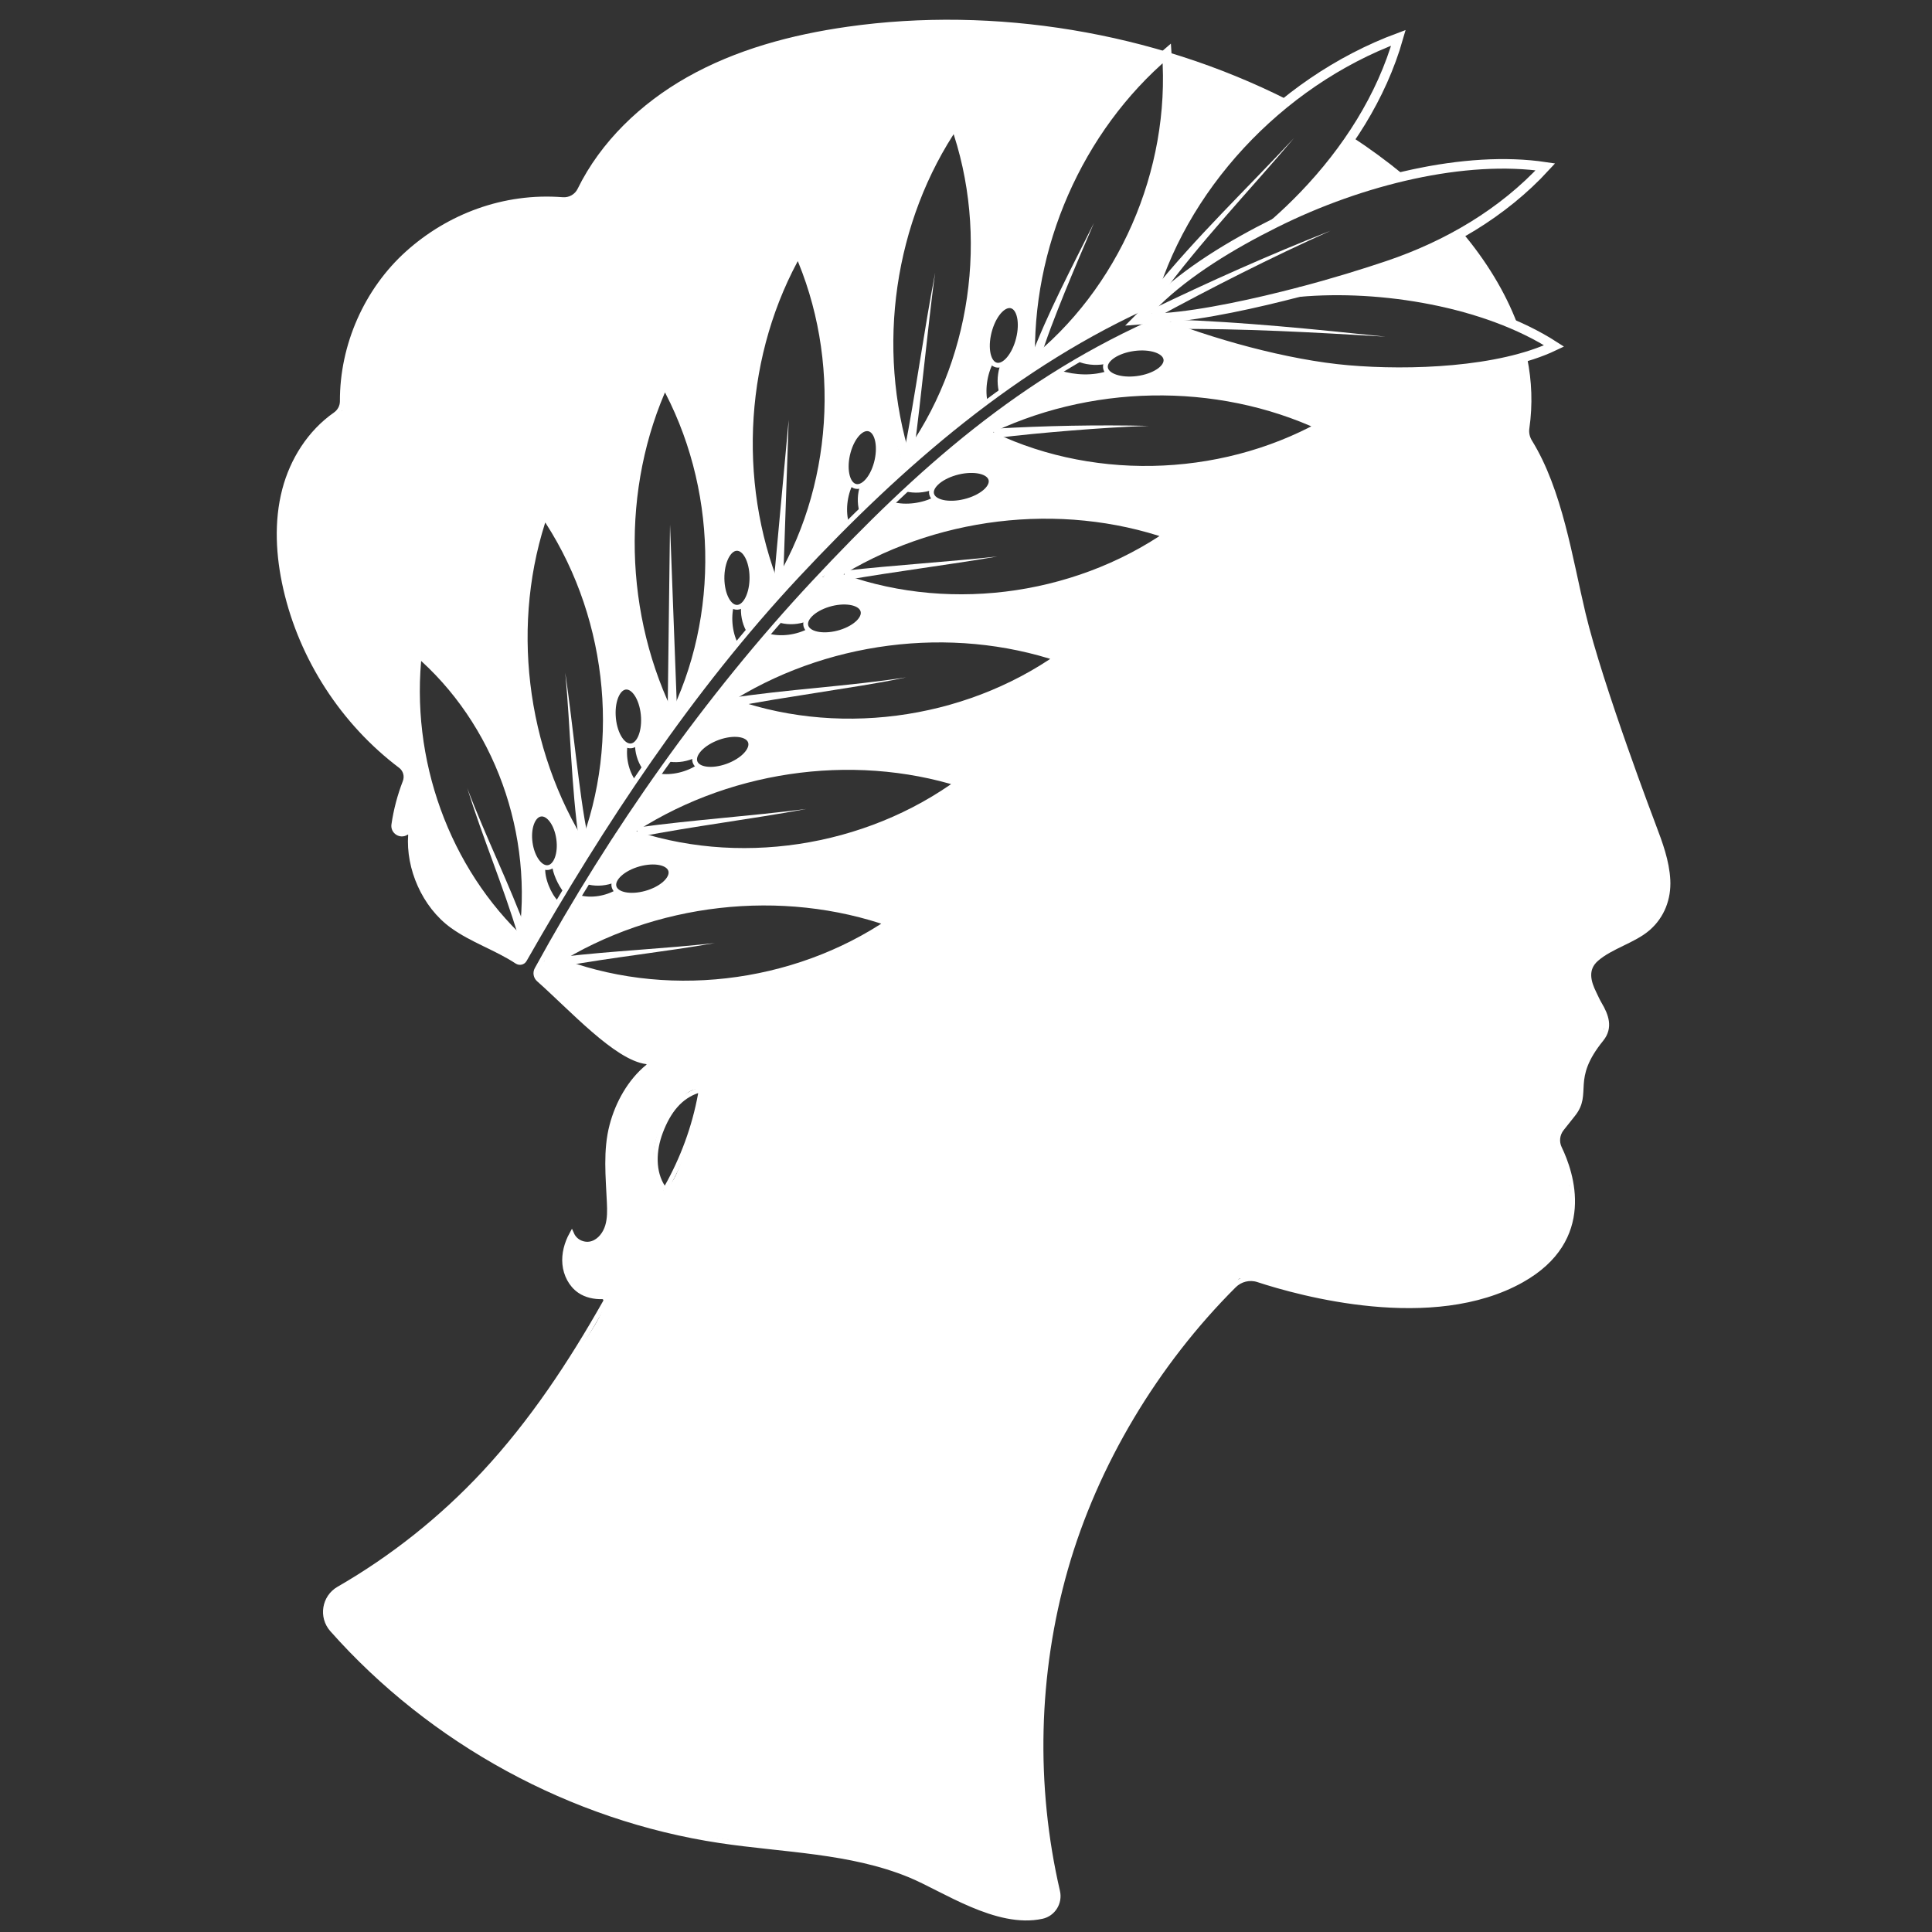 <?xml version="1.0" encoding="UTF-8"?>
<svg xmlns="http://www.w3.org/2000/svg" version="1.1" viewBox="0 0 500 500">
  <rect x="0" y="0" width="500" height="500" fill="#333333" stroke="none"/>
  <defs>
    <style>
      .cls-1 {
        stroke-width: 1.24px;
      }

      .cls-1, .cls-2 {
        fill: none;
        stroke: #fff;
        stroke-miterlimit: 10;
      }

      .cls-3 {
        fill: #fff;
      }

      .cls-3, .cls-4 {
        stroke-width: 0px;
      }

      .cls-5 {
        display: none;
      }

      .cls-2 {
        stroke-width: 2.47px;
      }

      .cls-4 {
        fill: #0398cb;
      }
    </style>
  </defs>
  <g id="Layer_3" data-name="Layer 3" class="cls-5">
    <rect class="cls-4" width="500" height="500"/>
  </g>
  <g id="Layer_16" data-name="Layer 16">
    <g>
      <path class="cls-1" d="M300.75,82.25c-36.16,15.7-62.84,39.35-90.05,68.47-27.69,29.63-52.35,64.69-71.75,100.13-.48.88-.29,1.97.46,2.63,8.43,7.45,20.08,20.34,27.93,21.3.62.08.81.87.32,1.27-4.62,3.76-7.8,9.48-9.3,15.22-1.7,6.46-.98,13.28-.68,19.95.09,2.04.14,4.13-.45,6.09s-1.95,3.8-3.88,4.46c-1.94.67-4.42-.19-5.39-2.38-1.3,2.37-2.05,5.09-1.79,7.78s1.59,5.33,3.81,6.87c1.68,1.17,3.88,1.62,5.82,1.55.73-.03,1.2.75.84,1.39-8.94,15.81-19.03,31.07-31.41,44.35-10.92,11.71-23.7,21.88-37.57,29.86-3.78,2.18-4.6,7.28-1.71,10.55,25.78,29.08,61.95,48.85,100.4,54.63,16.51,2.48,33.68,2.56,49.12,8.91,8.72,3.59,22.53,13.24,34.2,10.69,2.9-.63,4.71-3.57,4.04-6.47-6.35-27.38-5.66-56.37,2.04-83.41,7.76-27.24,23.46-53.28,43.59-73.36,1.64-1.64,4.04-2.24,6.24-1.52,10.88,3.57,45.17,13.07,68.24.1,18.79-10.56,12.89-27.72,9.78-34.16-.8-1.65-.56-3.61.57-5.04,1-1.27,2.16-2.73,2.89-3.64,4.56-5.61-1.16-9.03,7.37-19.53,2.44-3.01,1.26-6.16-.46-9.06-.53-.9-.97-1.9-1.44-2.87-1.37-2.78-2.43-6.19.66-8.85,3.75-3.25,9.61-4.69,13.32-7.9,3.66-3.17,5.39-7.72,5.14-12.55-.26-4.84-1.97-9.46-3.69-13.99,0,0-13.76-36.12-18.24-54.94-3.42-14.35-5.98-31.82-13.8-44.46-.65-1.06-.92-2.3-.74-3.53.88-6.13.63-12.13-.55-17.95"/>
      <path class="cls-1" d="M332.82,26.32c-34.47-17.4-75.5-24.17-113.38-18.79-14.43,2.05-28.77,5.87-41.44,13.06-11.75,6.67-22.02,16.44-27.95,28.54-.82,1.68-2.59,2.68-4.46,2.53-15.2-1.2-29.48,4.34-40.04,13.81-10.73,9.62-17.03,23.97-16.96,38.37,0,1.37-.69,2.65-1.81,3.43-6.62,4.63-11.1,11.79-13.11,19.42-2.19,8.33-1.66,17.2.25,25.6,4.14,18.16,14.9,34.72,29.76,45.94,1.27.96,1.73,2.66,1.15,4.14-1.37,3.54-2.36,7.27-2.91,11.06-.26,1.78,1.7,3.05,3.21,2.08l.05-.03c.48-.31,1.11.05,1.07.62-.62,8.53,3.52,18.26,10.8,23.52,5.17,3.73,11.38,5.7,16.74,9.22.67.44,1.56.25,1.95-.45,20.09-35.25,42.87-69.82,70.62-99.51,26.82-28.69,56.69-54.77,92.64-70.62"/>
      <path class="cls-1" d="M392.08,83.99c-3.1-8.2-8.1-16.32-14.16-23.48"/>
      <path class="cls-1" d="M362.68,45.59c-4.19-3.45-8.61-6.68-13.16-9.66"/>
      <path class="cls-1" d="M172.54,307.23c4.11-7.33,7.16-15.4,8.74-24.09.09-.52-.35-.99-.8-.84-4.38,1.49-7.42,5.07-9.52,10.63-1.86,4.89-2,10.39.63,14.37.24.36.74.31.96-.07Z"/>
      <path class="cls-2" d="M297.28,79.65c8.08-30.77,33.5-58.29,64.63-69.87-4.37,15.32-13.32,29.18-24.42,40.75-2.4,2.5-4.89,4.88-7.47,7.16"/>
      <path class="cls-2" d="M301.3,82.25c10.39-.77,24-3.81,34.92-6.66,8.81-2.3,16.94-4.83,23.03-6.89,15.24-5.14,29.65-13.51,40.7-25.52-20.63-3.08-47.46,3.3-69.94,14.52-11.49,5.72-22.78,12.64-30.8,20.48-1.51,1.54-3.34,3.08-4.85,4.62,2.07-.15,4.62-.37,6.94-.54Z"/>
      <path class="cls-2" d="M336.22,75.59c21.21-1.91,48.3,2.56,65.99,13.94-14.24,6.78-37.44,7.6-53.29,6.23-15.85-1.35-35.88-6.91-50.73-12.97"/>
      <path class="cls-1" d="M146.3,230.4c-1.25-1.55-2.71-4.6-2.81-6.69"/>
      <path class="cls-1" d="M143.88,233.47c-1.74-1.71-3.74-6.17-3.35-9.2"/>
      <ellipse class="cls-1" cx="140.9" cy="217.61" rx="3.73" ry="6.98" transform="translate(-28.54 21.4) rotate(-7.89)"/>
      <path class="cls-1" d="M152.51,228.35c2.13.46,4.36.25,6.47-.6"/>
      <path class="cls-1" d="M149.86,232.29c3.2.87,7.17.19,9.98-1.53"/>
      <path class="cls-1" d="M159.03,229.81c-.9-1.96,1.6-4.63,5.59-5.96,3.99-1.33,7.95-.83,8.85,1.13.9,1.96-1.6,4.63-5.59,5.96-3.99,1.33-7.95.83-8.85-1.13Z"/>
      <path class="cls-1" d="M166.75,198.58c-1.21-1.82-1.83-3.97-1.8-6.24"/>
      <path class="cls-1" d="M164.05,202.48c-1.98-2.66-2.8-6.61-2.22-9.85"/>
      <path class="cls-1" d="M163.01,193.04c2.15.12,3.72-3.18,3.51-7.38-.21-4.2-2.13-7.7-4.29-7.83-2.15-.12-3.72,3.18-3.51,7.38.21,4.2,2.13,7.7,4.29,7.83Z"/>
      <path class="cls-1" d="M173.4,196.52c2.16.3,4.37-.07,6.41-1.07"/>
      <path class="cls-1" d="M170.41,200.8c3.44.59,7.61-.44,10.48-2.41"/>
      <path class="cls-1" d="M180.01,197.51c-1.04-1.89,1.26-4.73,5.14-6.35,3.88-1.62,7.87-1.4,8.91.49,1.04,1.89-1.26,4.73-5.14,6.35-3.88,1.62-7.87,1.4-8.91-.49Z"/>
      <path class="cls-1" d="M193.67,163c-1.04-1.92-1.46-4.12-1.24-6.38"/>
      <path class="cls-1" d="M190.7,167.3c-1.76-3.02-2.24-7.28-1.4-10.66"/>
      <path class="cls-1" d="M190.43,157.15c2.13.32,3.99-2.83,4.16-7.03.16-4.2-1.43-7.86-3.57-8.18-2.13-.32-3.99,2.83-4.16,7.03-.16,4.2,1.43,7.86,3.57,8.18Z"/>
      <path class="cls-1" d="M202.18,160.62c2.12.52,4.35.37,6.48-.42"/>
      <path class="cls-1" d="M198.78,164.58c3.36.93,7.61.32,10.66-1.35"/>
      <path class="cls-1" d="M208.66,162.26c-.85-1.98,1.73-4.58,5.75-5.81,4.02-1.22,7.97-.61,8.82,1.38.85,1.98-1.73,4.58-5.75,5.81-4.02,1.22-7.97.61-8.82-1.38Z"/>
      <path class="cls-1" d="M234.49,126.57c2.2.52,4.52.37,6.73-.42"/>
      <path class="cls-1" d="M230.96,130.53c3.49.93,7.9.32,11.07-1.35"/>
      <path class="cls-1" d="M241.22,128.21c-.88-1.98,1.79-4.58,5.97-5.81,4.17-1.22,8.27-.61,9.15,1.38.88,1.98-1.79,4.58-5.97,5.81-4.17,1.22-8.27.61-9.15-1.38Z"/>
      <path class="cls-1" d="M259.08,101.09c-.49-2.21-.33-4.52.49-6.73"/>
      <path class="cls-1" d="M255.08,104.58c-.9-3.5-.24-7.91,1.46-11.05"/>
      <path class="cls-1" d="M257.5,94.35c1.97.9,4.6-1.75,5.86-5.91,1.26-4.16.69-8.26-1.29-9.16-1.97-.9-4.6,1.75-5.86,5.91-1.26,4.16-.69,8.26,1.29,9.16Z"/>
      <path class="cls-1" d="M279.65,93.17c2.14.74,4.67.85,6.95.28"/>
      <path class="cls-1" d="M274.19,96.48c3.92,1.27,8.83,1.45,12.7.09"/>
      <path class="cls-1" d="M286.17,95.5c-.67-2.06,2.26-4.37,6.53-5.16,4.28-.79,8.29.25,8.96,2.31.67,2.06-2.26,4.37-6.53,5.16-4.28.79-8.29-.25-8.96-2.31Z"/>
      <path class="cls-1" d="M223,132.21c-.58-2.1-.5-4.34.23-6.49"/>
      <path class="cls-1" d="M219.15,135.72c-1.04-3.33-.55-7.6,1.03-10.7"/>
      <path class="cls-1" d="M221.16,125.78c2.01.79,4.53-1.86,5.63-5.92,1.1-4.06.37-7.98-1.64-8.77-2.01-.79-4.53,1.86-5.63,5.92-1.1,4.06-.37,7.98,1.64,8.77Z"/>
      <path class="cls-3" d="M339.36,74.79c13.33-3.25,26.27-8.07,38.79-13.81,5.89,6.53,10.56,14.17,13.32,22.62-17.46-6.88-36.57-9.5-55.24-7.58,1.08-.5,2.17-1,3.13-1.23Z"/>
      <path class="cls-3" d="M363.37,45.59c-10.72,2.95-23.19,7.63-33.36,12.1,7.23-5.93,14.64-13.97,19.51-21.95,4.67,2.92,9.11,6.62,13.86,9.85Z"/>
      <path class="cls-3" d="M145.34,247.63c13.21-1.55,26.43-2.08,39.63-3.56-13.03,2.28-26.26,3.65-39.26,6,0,0-.37-2.44-.37-2.44h0Z"/>
      <path class="cls-3" d="M134.13,242.28c-3.86-12.91-9.21-25.44-13.21-38.33,4.8,12.7,10.87,24.78,15.56,37.56,0,0-2.35.77-2.35.77h0Z"/>
      <path class="cls-3" d="M149.88,217.84c-2.08-14.53-2.22-29.17-3.59-43.75,1.06,7.23,1.87,14.49,2.77,21.73.91,7.19,1.75,14.48,3.24,21.55,0,0-2.43.47-2.43.47h0Z"/>
      <polygon class="cls-3" points="172.78 184.83 173.4 135.72 175.25 184.81 172.78 184.83 172.78 184.83"/>
      <polygon class="cls-3" points="200.17 151.45 204.11 108.67 202.64 151.6 200.17 151.45 200.17 151.45"/>
      <path class="cls-3" d="M234,116.98c2.92-14.9,5.14-31.52,8.03-46.43-.57,3.89-1.02,7.79-1.47,11.69-.65,5.84-1.97,17.59-2.63,23.43-.46,3.91-.91,7.81-1.5,11.74l-2.43-.44h0Z"/>
      <path class="cls-3" d="M266.53,93.15c4.63-12.24,10.77-23.77,16.59-35.46-2.56,5.98-5.13,11.96-7.58,17.98-2.41,5.99-4.83,12.06-6.66,18.23,0,0-2.35-.76-2.35-.76h0Z"/>
      <path class="cls-3" d="M257.13,110.95c13.39-.77,26.76-1.04,40.15-.73-6.68.22-13.35.67-20,1.2-6.65.54-13.31,1.16-19.91,1.98l-.24-2.46h0Z"/>
      <path class="cls-3" d="M303.04,82.68c18.59.63,37.05,2.52,55.53,4.45-18.48-1.1-37.04-2.17-55.54-1.98,0,0,.01-2.47.01-2.47h0Z"/>
      <path class="cls-3" d="M298.2,75.42c11.34-14.09,24.4-26.48,36.68-39.68-11.59,13.67-24.13,26.72-34.71,41.17,0,0-1.97-1.49-1.97-1.49h0Z"/>
      <path class="cls-3" d="M297.63,80.29c15.34-7.4,30.89-14.37,46.73-20.58-15.51,6.97-30.68,14.67-45.6,22.78l-1.13-2.2h0Z"/>
      <path class="cls-3" d="M188.65,180.7c14.75-2.3,31.1-3.1,45.84-5.4-3.75.83-7.54,1.47-11.33,2.11-5.67.9-17.09,2.72-22.76,3.63-3.78.63-7.57,1.27-11.26,2.09l-.49-2.42h0Z"/>
      <path class="cls-3" d="M218.42,147.71c13.24-1.48,26.48-2.26,39.71-3.69-13.08,2.24-26.3,3.85-39.36,6.13,0,0-.35-2.45-.35-2.45h0Z"/>
      <path class="cls-3" d="M164.75,214.17c14.62-2.01,29.3-2.93,43.92-4.81-14.45,2.69-29.1,4.43-43.51,7.25,0,0-.4-2.44-.4-2.44h0Z"/>
      <path class="cls-1" d="M300.78,76.17c-.83,1.22-3.1,4.2-3.93,5.42,1.95.23,4.24.13,6.19.36"/>
      <path class="cls-2" d="M266.67,94.37c-1.08-30.44,12.31-61.08,35.3-80.57,2.26,30.56-11.4,61.86-35.3,80.57Z"/>
      <path class="cls-2" d="M234.51,119c-9.12-29.06-4.35-62.15,12.65-87.05,10.29,28.86,5.44,62.67-12.65,87.05Z"/>
      <path class="cls-2" d="M200.78,152.55c-11.36-28.26-9.18-61.63,5.83-87.77,12.51,27.97,10.3,62.05-5.83,87.77Z"/>
      <path class="cls-2" d="M173.95,186.69c-13.82-27.14-14.6-60.57-1.96-87.94,14.93,26.76,15.75,60.9,1.96,87.94Z"/>
      <path class="cls-2" d="M151.05,219.8c-16.33-25.71-20.29-58.91-10.31-87.36,17.41,25.22,21.47,59.13,10.31,87.36Z"/>
      <path class="cls-2" d="M135.31,244.07c-20.16-18.69-30.57-47.39-27.3-75.53,21.05,17.96,31.69,47.26,27.3,75.53Z"/>
      <path class="cls-2" d="M254.22,111.83c27.2-13.7,60.63-14.34,87.95-1.59-26.82,14.82-60.96,15.5-87.95,1.59Z"/>
      <path class="cls-2" d="M215.52,148.9c25.66-16.41,58.85-20.45,87.33-10.55-25.17,17.48-59.07,21.63-87.33,10.55Z"/>
      <path class="cls-2" d="M187.34,181.33c25.54-16.6,58.7-20.89,87.24-11.21-25.04,17.67-58.9,22.08-87.24,11.21Z"/>
      <path class="cls-2" d="M161.92,215.48c25.19-17.12,58.25-22.1,86.99-13.01-24.66,18.18-58.43,23.29-86.99,13.01Z"/>
      <path class="cls-2" d="M143.22,248.64c25.85-16.26,59.16-20.08,87.63-9.95-25.36,17.34-59.38,21.26-87.63,9.95Z"/>
      <g>
        <g>
          <path class="cls-3" d="M161.04,214.43c3.02-4.59,6.04-9.17,9.06-13.76,2.71.99,5.71-.08,8.37-1.21.76-.32,1.54-.66,2.36-.73.79-.07,1.57.09,2.36.17,3.94.41,8.03-1.41,10.37-4.6.35-.48.68-1.02.71-1.62.1-1.67-1.96-2.58-3.63-2.64-4.25-.17-8.51,2.06-10.78,5.65-2.25.42-4.5.83-6.75,1.25,3.78-5.54,7.71-10.99,11.77-16.33,25.82,9.95,55.85,8.33,80.55-4.37,3.14-1.58,6.04-3.64,8.26-6.54-28.48-8.77-60.64-4.75-86.15,10.74-.23.3-.62.43-1,.46-.41.03-.83-.05-1.2-.22,4.49-5.32,8.23-11.25,13.03-16.36.85.34,1.74.58,3.03.79,1.34.02,2.69.03,4-.2s2.62-.75,3.59-1.66c3.07,1.53,6.79,1.06,9.98-.17,1.16-.45,2.31-1.01,3.21-1.87.68-.66,1.22-1.56,1.12-2.5-.09-.94-.82-1.74-1.67-2.14s-1.83-.49-2.78-.51c-3.67-.06-7.59.96-9.99,3.74-.21.24-.41.5-.68.68-.3.2-.66.27-1.02.34-1.8.32-3.57-.1-5.27-.32,3.42-3.84,6.85-7.68,10.61-11.19,4.24-.4,8.23,1.79,12.32,3,3.26.96,6.66,1.32,10.03,1.66,4.63.47,9.27.95,13.92.97,5.44.03,10.87-.57,16.24-1.39,4.18-.63,8.35-1.4,12.39-2.62,6.38-1.91,12.38-4.9,18.47-7.95,2.37-1.21,4.54-2.8,6.06-4.84-14.22-5.12-29.7-6.7-44.66-4.55-6,.86-11.92,2.31-17.69,4.18-8.3,2.68-16.33,6.22-23.97,10.58-.35.32-.86.36-1.33.39-.64.04-1.43.3-2.07.34.82-.61,1.72-1.54,2.8-2.83,5.11-5.18,10.22-10.35,15.51-15.49,1.92-.18,3.86-.06,5.79-.17s3.9-.45,5.54-1.47c3.55,1.53,7.82,1.27,11.17-.68,1.36-.79,2.61-1.91,3.16-3.38.22-.6.31-1.3,0-1.85-.33-.57-1.01-.84-1.65-1.01-4.85-1.33-10.39.38-13.6,4.23-2.07.41-4.17.62-6.28.62-.1,0-.25-.06-.22-.32,5.73-5.11,11.59-10.07,17.57-14.88,1.94.3,3.7,1.25,5.47,2.1,8.75,4.25,18.39,6.52,28.37,7.32,18.74,1.92,39.11-1.93,55.56-11.4-9.95-4.96-22.14-7.33-33.24-7.92-11.11-.59-22.24.55-33.22,2.35-4.6.75-9.25,1.64-13.45,3.68-2.23,1.08-4.41,2.5-6.87,2.37,6.18-5.08,12.41-10.19,19.6-13.83,2.1.44,4.2.89,6.34.99s4.33-.14,6.33-1c2.68,1.6,6.02,1.75,9.07,1.12,1.73-.35,3.47-.98,4.7-2.24.75-.77,1.29-1.96.8-2.91-.26-.5-.74-.83-1.23-1.1-2.2-1.2-4.84-1.47-7.3-1.01s-4.76,1.61-6.84,3.2c-2.11.11-4.34.19-5.98-.91,5.86-3.26,11.85-6.28,18.36-9.02,9.41,2.79,18.81,5.58,28.22,8.37,3.64,1.08,7.29,2.16,11.02,2.85,3.44.64,6.94.94,10.43,1.22,8.81.71,17.7,1.31,26.7.05,6.61-.54,13.17-1.61,19.72-2.95,1.05,3.88,1.38,7.95.97,11.94-.21,2.05-.61,4.11-.34,6.15.31,2.34,1.48,4.46,2.54,6.57,5.05,10.06,7.94,21.08,10.05,32.14.89,4.66,1.65,9.35,2.93,13.92.62,2.22,1.36,4.4,2.1,6.58,2.76,8.13,5.51,16.27,8.2,24.73,2.53,6.65,5.06,13.31,7.59,19.96,1.27,3.33,2.54,6.69,3.04,10.22.5,3.53.18,7.28-1.6,10.37-3.16,5.5-9.89,7.59-15.08,11.24-1.5,1.06-2.96,2.36-3.53,4.1-.77,2.35.24,4.88,1.38,7.06s2.5,4.42,2.46,6.89c-.08,5.37-6.61,9.32-5.91,15.09-.02,3.21-.45,6.65-2.53,9.09-.81.95-1.85,1.71-2.53,2.76-1.33,2.03-1.08,4.73-.25,7,.36.99.82,1.95,1.16,2.95.5,1.49.7,3.05.91,4.6.29,2.2.58,4.41.5,6.62s-.56,4.46-1.82,6.71c-3.21,6.36-9.09,11.11-15.64,13.92s-13.73,3.83-20.85,4.07c-9.78.34-19.61-.73-29.34-3.3-3.77-.59-7.48-1.51-11.09-2.73-1.42-.48-2.85-1.02-4.35-1.02-1.12,0-2.23.31-4.58-.06-15.96-33.32-33.57-65.85-52.74-97.44-5.64-9.29-11.45-18.57-15.36-28.98-.43-1.96-2.7-2.82-4.65-3.29-18.54-4.5-38.15-3.44-56.68,1.11-3.67.9-7.32,1.94-10.72,3.57-5.38,2.58-10.04,6.6-15.64,8.67-.75.28-1.63.51-2.09,0Z"/>
          <path class="cls-3" d="M89.27,410.08c13.5-7.09,25.33-17.08,35.64-28.31,10.31-11.23,19.16-23.72,27.53-36.46,2.33-3.55,4.71-7.39,4.82-12.47,3.76-4.58,7.16-9.44,10.18-14.53.31-.52.62-1.05,1.06-1.47.34-.33.75-.58,1.1-.89,1.43-1.29,1.68-3.44,1.56-5.36-.05-.84-.13-1.76.38-2.42.24-.31.58-.52.9-.75,1.68-1.26,2.53-3.3,3.3-5.24,1.24-3.11,2.8-6.74,3.68-9.96,1.33-4.84,1.86-8.74,1.59-12.52,3.73.29,7.39-1.27,10.47-3.39,3.08-2.12,5.73-4.79,8.64-7.14,4.68-3.79,10-6.71,16.38-9.71,11.48-7.98,19.9-20.26,23.19-33.85.69-2.87,1.17-5.81,2.23-8.57,1.25-3.29,3.29-6.24,5.58-8.91,1.7-1.99,3.81-3.98,6.42-4.12,2.18-.12,4.19,1.09,5.92,2.41,8.96,6.85,13.98,17.49,20.02,27.01,10.37,16.33,24.43,30.12,35.03,46.52,3.32,8.75,6.64,17.49,9.96,26.24.8,2.1,1.6,4.23,1.95,6.45.82,5.3-1.07,10.71-3.96,15.23s-6.75,8.31-10.39,12.25c-23.37,25.32-38.43,58.2-42.17,93.14-1.09,5.58-1.03,11.32-.95,17.01.19,12.74.51,25.63,3.88,37.92.31,1.13.65,2.28.55,3.45-.12,1.4-.9,2.73-2.28,3.61-1.98.78-4.1,1.17-6.23,1.16-1.76,0-3.52-.28-5.26-.55-1.28-.2-2.57-.4-3.81-.79-1.36-.43-2.64-1.07-3.91-1.71-2.68-1.35-5.36-2.69-8.04-4.04-4.21-2.12-8.46-4.24-13.88-5.69-24.22-7.49-50.88-5.69-75.46-15.36-27.02-9.2-51.44-25.92-70.04-48.14-.56-1.12-.48-2.44-.35-3.68.11-1.07.28-2.18.9-3.05.46-.64,1.13-1.09,1.76-1.56.73-.54,1.3-1.31,2.1-1.72Z"/>
        </g>
        <path class="cls-3" d="M248.31,203.64c-25.28,17.61-59.22,22.07-88.34,12.05-3,3.91-5.6,8.14-7.74,12.58,2.16.77,4.61.72,7-.23.56-2.05,2.39-3.59,4.4-4.27s4.2-.64,6.32-.42c.79.08,1.61.2,2.3.58s1.27,1.1,1.26,1.9c0,.6-.33,1.15-.69,1.64-1.46,2-3.63,3.46-6.02,4.08s-5,.37-7.24-.67c-2.98,1.65-6.57,2.16-9.99,1.56-3.07,5.59-6.34,11.08-9.57,16.4,8.39-1.39,15.54-6.71,23.52-9.66,3.32-1.23,6.78-2.04,10.25-2.79,9.34-2.01,18.84-3.53,28.39-3.45s19.21,1.83,27.75,6.1c-6.18,5.75-14.54,8.4-22.6,10.89-7.41,2.28-14.87,4.58-22.58,5.43-5.25.58-10.56.49-15.83.13-4.34-.29-8.69-.76-12.91-1.84-4.29-1.1-8.45-2.62-12.58-4.21-3.01-1.16-3.48-.46-4.29,1.08-.62,1.2-.26,2.25.57,3.31,2.17,2.77,4.84,5.1,7.49,7.41,6.46,5.64,12.9,11.12,20.73,14.14-1.91,1.81-3.6,3.91-5.08,6.08-.88,1.28-1.59,2.66-2.31,4.04-.73,1.42-1.47,2.84-1.97,4.35-1.1,3.32-1.04,6.9-1.1,10.86.04,3.75.08,7.5.12,11.25.03,2.76,0,5.72-1.53,8.01-.56.83-1.33,1.55-2.27,1.89-1,.36-2.12.26-3.15-.02-1.23-.34-2.55-1.18-2.58-2.46-1.24,1.5-1.86,3.45-1.93,5.39s.37,3.88,1.07,5.69c.44,1.14,1,2.27,1.93,3.07.63.55,1.4.91,2.16,1.26.94.44,1.89.88,2.91,1.08.67.13,1.36.16,2.02.33s7.26-9.92,10.44-15.12c.58-.94,1.21-1.92,2.18-2.44,1.31-.69,3.11-.5,4.06-1.62,2.24-2.64-2.07-10.79-2.88-12.85-1.3-3.28-1.06-7.04.13-10.36s3.27-6.26,5.6-8.91c1.1-1.25,2.35-2.51,3.97-2.91,1.01-.25,2.07-.14,3.11-.19,6.01-.27,10.49-5.49,16.93-8.36,5.95-6.83,14.41-10.8,22.23-15.36s15.64-10.42,18.61-18.97c1.64-4.71,1.65-9.81,2.46-14.73s2.71-10.07,6.9-12.78c1.13-.73,2.43-1.29,3.28-2.34,2.24-2.77.17-7.1,1.59-10.36-2.53,1.01-4.33,3.22-6.52,4.75Z"/>
      </g>
      <path class="cls-3" d="M137.5,245.96c-.28.46-1.13,1.68-1.37,2.17s-.67.94-1.21.94c-.27,0-.53-.13-.77-.25-1.14-.57-2.29-1.13-3.43-1.7-1.31-.65-2.63-1.3-4.03-2.15-3.47-1.6-6.79-3.55-9.89-5.78-1.21-.87-2.4-1.8-3.43-2.88-2.39-2.5-3.84-5.73-5.25-8.89-.48-1.07-.96-2.14-1.24-3.28-.68-2.78-.13-5.74-.78-8.88-1.2.92-3.2.45-3.86-.91-.55-1.15-.18-2.51.2-3.73.68-2.18,1.36-4.36,2.04-6.55.39-1.26.78-2.59.45-3.87-.39-1.52-1.72-2.59-2.94-3.58-7.73-6.29-14.31-13.99-19.59-22.95-5.69-10.98-10.11-22.97-10-35.33.11-12.36,5.38-25.16,16.08-32.07.35-3.39.46-6.81.93-10.18,1.52-10.85,6.93-20.98,14.62-28.96,11.55-11.23,28.16-17.06,44.38-15.8,9.94-17.94,26.88-31.87,46.6-38.28,33.84-9.82,71.71-9.4,105.42.78-22.19,21.04-35.02,51.63-34.6,82.45-2.17,1.54-4.35,3.08-6.52,4.63-1-1.87-.94-4.25.14-6.08.51-.86,1.22-1.59,1.85-2.38,1.7-2.15,2.71-4.84,2.87-7.57.08-1.31-.05-2.67-.62-3.85-.35-.74-.93-1.43-1.72-1.65-1.2-.33-2.39.53-3.22,1.46-3.09,3.46-3.97,8.72-2.19,12.99-1.57,3.24-2.08,6.99-1.79,10.75-6.57,4.75-12.89,9.85-18.92,15.27-.14-.74-.59-1.4-1.23-1.8,7.55-8.47,12.31-19.16,14.92-30.2,2.6-11.04,3.13-22.48,2.76-34.14-.63-7.47-2.31-14.85-4.99-21.86-10.06,15.89-16.09,34.31-17.54,53.18.07,7.9.59,15.8,1.57,23.64.54,4.35,1.28,8.83,3.24,12.59-4,3.37-7.83,6.94-11.46,10.71-.58-2.1-.5-4.37.3-6.55,2.32-2.23,3.82-5.3,4.13-8.5.13-1.33.05-2.74-.62-3.91s-2.03-2-3.34-1.71c-1.04.23-1.83,1.07-2.42,1.96-2.38,3.51-2.75,8.28-.93,11.95-1.6,3.35-1.95,7.28-1.01,10.65-2.61,2.29-5.09,4.72-7.42,7.59-3.72,3.42-7.23,7.06-10.5,10.92-.02-5.07,2.73-9.67,4.97-14.21,6.8-13.77,9.53-29.52,7.92-44.73-1.04-10.58-2.59-21.3-8.18-30.98-14.35,27.54-16.13,61.33-4.99,90.38-2.03,2.77-4.2,5.43-6.52,7.96-1.56-.96-2.05-3.05-1.81-4.87s1.05-3.5,1.5-5.28c.67-2.64.53-5.47-.4-8.03-.29-.79-.66-1.57-1.27-2.14s-1.52-.89-2.31-.63c-.75.25-1.26.93-1.65,1.62-2.06,3.62-2.05,8.31,0,11.93.29.51.63,1.02.74,1.6.09.5,0,1.01-.05,1.51-.31,2.7.19,5.49,1.3,8.72l-13.83,18.02c-.45-.3-.91-.6-1.36-.9,5.87-12.51,8.69-26.44,8.14-40.29.44-15.5-3.51-31.09-11.68-44.17-12.79,27.52-11.82,61.05,2.22,88.2-2.4,3.33-4.79,6.67-7.18,9.84-.89-1.16-1.81-2.42-1.86-3.87-.03-1.1.44-2.13.79-3.17,1.2-3.57.9-7.63-.82-10.99-.45-.88-1.1-1.79-2.06-1.98-.69-.14-1.42.12-1.96.58s-.91,1.08-1.19,1.72c-.91,2.08-1.02,4.45-.55,6.67s1.5,4.29,2.73,6.11c-.04,3.41.73,6.83,2.21,9.9-3.64,5.76-7.54,11.36-11.66,16.78-.2-.26-.41-.51-.61-.77,5.43-14.89,6.74-31.26,3.74-47.37-2.1-13.81-7.25-27.15-14.98-38.79-7.81,24.64-6.51,52.07,3.86,75.99l6.36,11.23c.28.5.57,1.01.62,1.58.06.73-.27,1.42-.61,2.07-1.21,2.31-2.59,4.54-4.23,6.5-1.54-1.87-2.7-4.05-3.35-6.21,1.17-2.53,1.63-5.39,1.29-8.16-.18-1.47-.62-2.99-1.69-4.02s-2.9-1.38-4.04-.43c-.74.61-1.05,1.58-1.22,2.52-.68,3.75.42,7.79,3.04,11.16.14,3.28,1.61,6.48,4.01,8.72-2.5,4.07-4.9,8.27-7.39,12.33-.52-.44-.6-1.37-1.26-1.23-.55-2.85-.41-5.13.14-7.97,1.1-5.73.81-11.66-.24-17.39s-2.83-11.31-5.14-17.26c-4.28-12.64-12-24.09-22.13-32.78-2.95,18.59.99,38.2,10.84,54.34,4.06,6.81,10.67,15.46,15.95,21.49l.78-.06c.06,0,.37-.57.43-.55.11.03.31.36.38.45.24.3.45.56.67.89Z"/>
      <path class="cls-3" d="M303.54,14.35c10.04,3.42,19.9,7.37,29.02,12.04-16.84,13.28-29.3,32.02-35.4,52.58-10.03,5.14-19.94,10.51-29.72,16.12,14.53-13.3,25.51-30.43,31.54-49.33,2.58-10.5,3.71-21.36,3.33-32.16.43.27.83.61,1.22.74Z"/>
    </g>
  </g>
</svg>